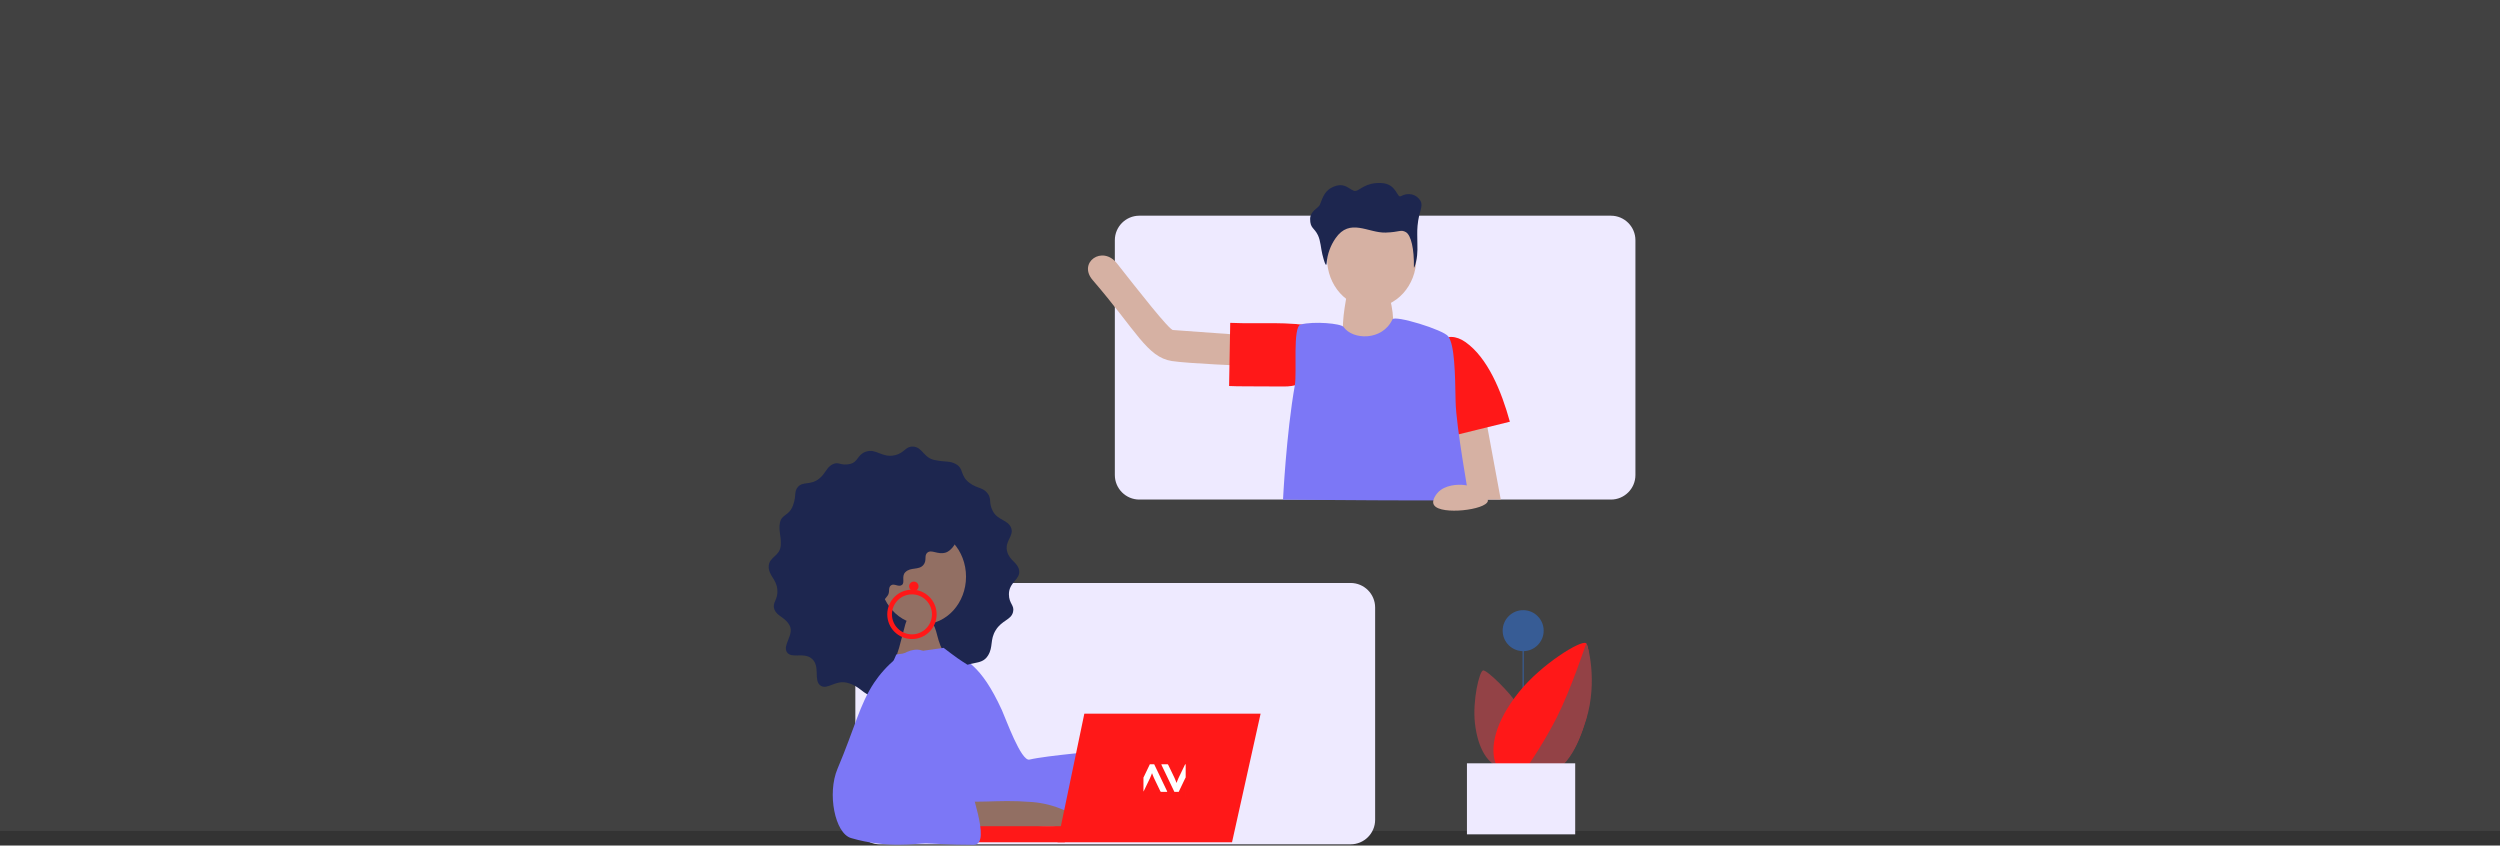 <?xml version="1.0" encoding="utf-8"?>
<svg xmlns="http://www.w3.org/2000/svg" fill="none" height="462" viewBox="0 0 1366 462" width="1366">
<rect x="0" y="0" width="1366" height="462" fill="#333333" stroke="none"/>
<rect fill="#C4C4C4" fill-opacity="0.1" height="454" width="1366"/>
<g clip-path="url(#clip0_4058_13012)">
<path d="M880.192 117.855H622.553C615.15 117.855 609.148 123.856 609.148 131.258V259.56C609.148 266.962 615.15 272.963 622.553 272.963H880.192C887.595 272.963 893.597 266.962 893.597 259.56V131.258C893.597 123.856 887.595 117.855 880.192 117.855Z" fill="#EEEAFF"/>
<path d="M811.912 229.117L820.011 272.964H796.888L791.336 231.898L811.912 229.117Z" fill="#D6B1A3"/>
<path d="M791.441 238.687C789.91 233.326 788.861 227.775 784.538 209.57C778.952 186.117 790.481 179.65 800.78 186.943C812.833 195.487 820.362 213.591 824.986 230.433L791.441 238.687Z" fill="#FF1818"/>
<path d="M610.286 143.9C621.166 157.704 639.33 181.024 641.05 180.332L683.275 183.392L681.477 199.932C681.477 199.932 649.271 198.67 640.323 197.274C626.718 195.141 621.066 180.912 597.026 153.025C588.805 143.509 602.277 133.77 610.286 143.9Z" fill="#D6B1A3"/>
<path d="M671.578 210.913C677.163 211.214 682.749 211.013 701.504 211.181C725.622 211.404 732.312 181.026 719.902 178.636C702.867 175.397 689.641 177.151 672.192 176.402L671.578 210.913Z" fill="#FF1818"/>
<path d="M736.515 158.276C736.515 158.276 732.471 176.369 734.192 182.902C735.577 188.151 745.206 194.785 748.814 194.785C751.607 194.785 757.393 188.084 760.487 180.02C762.923 173.699 758.421 159.136 758.421 159.136C753.272 155.74 740.984 154.624 736.515 158.276Z" fill="#D6B1A3"/>
<path d="M701.039 273.006C701.039 273.006 801.921 273.955 802.692 273.006C802.848 272.515 795.576 233.157 795.341 219.219C795.073 203.583 794.76 188.483 791.353 183.826C788.683 180.174 761.985 172.021 760.824 174.512C755.316 186.362 739.097 185.814 734.148 178.678C732.774 176.701 717.761 175.428 710.69 177.315C706.222 178.51 708.724 203.472 707.507 210.441C702.815 236.91 701.039 273.006 701.039 273.006Z" fill="#7C77F6"/>
<path d="M785.754 269.006C789.44 265.097 796.221 264.405 800.879 265.119C803.979 265.568 806.901 266.845 809.335 268.816C811.067 270.246 813.401 272.167 812.932 273.864C811.603 278.667 787.709 281.448 783.699 276.187C781.632 273.473 785.43 269.341 785.754 269.006Z" fill="#D6B1A3"/>
<path d="M737.967 318.539H480.764C473.361 318.539 467.359 324.539 467.359 331.941V447.936C467.359 455.338 473.361 461.339 480.764 461.339H737.967C745.37 461.339 751.372 455.338 751.372 447.936V331.941C751.372 324.539 745.37 318.539 737.967 318.539Z" fill="#EEEAFF"/>
<path d="M773.869 141.234C773.898 126.362 763.003 114.285 749.536 114.259C736.068 114.234 725.127 126.269 725.099 141.14C725.07 156.011 735.965 168.087 749.432 168.113C762.9 168.139 773.841 156.105 773.869 141.234Z" fill="#D6B1A3"/>
<path d="M774.55 123.353C775.265 115.367 777.801 112.944 776.204 109.783C775.693 108.904 775.01 108.138 774.196 107.529C773.382 106.921 772.454 106.483 771.467 106.243C769.399 105.804 767.243 106.146 765.413 107.203C763.178 108.32 763.29 100.502 754.856 100.01C746.076 99.541 743.049 104.087 740.681 104.321C737.676 104.634 735.162 98.492 727.454 102.602C723.165 104.835 722.205 109.671 721.099 112.039C720.362 113.591 715.859 115.389 715.859 119.645C715.859 124.883 718.093 124.268 720.149 128.579C721.579 131.617 721.758 135.861 722.54 139.011C724.618 147.342 724.841 144.204 724.885 143.69C725.282 138.849 726.951 134.199 729.722 130.21C737.542 118.885 747.473 127.34 757.079 127.083C764.798 126.871 765.345 125.218 768.182 126.848C771.02 128.479 772.751 136.174 772.55 146.058C772.55 146.706 773.198 145.432 773.757 142.864C774.807 137.994 774.439 135.649 774.383 128.066C774.359 126.493 774.414 124.92 774.55 123.353Z" fill="#1D264F"/>
<path d="M832.258 351.246V396.098" stroke="#375C95" stroke-miterlimit="10" stroke-width="0.64"/>
<path d="M817.802 418.592C812.597 416.202 807.403 408.73 805.883 394.97C804.543 382.685 808.308 366.77 810.352 366.312C812.396 365.854 825.935 379.201 829.23 385.187C833.52 393.005 837.72 403.995 831.989 411.891C828.694 416.47 822.662 420.837 817.802 418.592Z" fill="#934246"/>
<path d="M817.189 417.083C814.106 408.729 816.609 394.746 830.069 377.993C842.066 363.039 863.748 349.637 866.54 351.413C869.333 353.188 869.49 382.684 866.54 392.937C862.687 406.216 855.18 422.957 840.2 425.325C836.716 425.846 833.174 425.846 829.689 425.325C829.287 425.225 828.416 425.013 827.455 424.666C827.422 424.7 819.568 423.538 817.189 417.083Z" fill="#FF1818"/>
<path d="M866.708 351.547C867.501 351.547 873.165 372.242 866.708 393.06C862.028 408.193 855.884 422.098 840.379 425.448C836.911 426.163 833.335 426.163 829.867 425.448C837.625 414.94 844.532 403.829 850.522 392.222C858.509 376.43 866.675 351.547 866.708 351.547Z" fill="#934246"/>
<path d="M530.538 441.24C550.243 447.036 566.284 444.144 571.401 444.121C573.947 444.121 583.688 444.914 597.517 444.914C608.174 444.914 593.429 410.996 596.334 410.762C604.03 410.147 572.138 412.761 562.498 415.039C557.907 416.156 549.484 392.479 547.451 388.056C535.923 362.882 527.344 359.934 515.57 353.914C506.466 349.257 521.68 438.638 530.538 441.24Z" fill="#7C77F6"/>
<path d="M496.971 376.24C506.142 375.995 509.136 379.401 514.286 376.877C518.866 374.643 517.213 372.599 522.552 367.071C529.255 360.169 536.057 364.379 539.878 358.136C542.804 353.367 540.782 349.593 544.078 344.299C547.507 338.804 552.389 338.815 553.506 334.493C554.5 330.629 551.272 330.025 551.272 324.687C551.272 317.986 557.684 316.702 556.857 311.62C556.12 307.32 551.83 306.516 550.367 301.568C548.613 295.66 554.377 292.846 552.411 288.244C550.601 283.989 545.184 284.257 542.57 279.432C539.956 274.608 542.089 272.631 539.475 269.381C536.861 266.131 533.89 267.091 529.422 263.618C524.607 259.798 526.63 256.057 522.463 253.667C518.844 251.578 516.788 252.684 510.387 251.288C504.545 250.004 504.009 244.241 498.837 244.006C494.659 243.828 494.302 247.558 488.851 248.753C481.746 250.316 478.708 244.743 472.944 246.854C468.397 248.518 468.889 252.438 464.521 253.499C459.204 254.739 458.377 251.958 454.925 253.7C451.474 255.443 451.295 258.536 447.62 261.518C442.884 265.327 438.683 262.87 435.98 266.075C433.668 268.822 435.354 270.252 433.354 275.981C431.187 282.202 426.931 280.728 426.094 285.944C425.39 290.299 426.943 293.058 426.596 298.05C426.183 304.003 420.118 304.182 420.017 309.587C419.917 314.39 424.217 316.377 424.72 322.029C425.256 328.026 421.737 328.976 423.111 332.896C424.485 336.816 429.043 337.129 431.478 341.831C434.014 346.722 427.457 352.508 429.981 356.349C432.506 360.191 439.498 355.981 443.866 360.158C448.234 364.335 444.38 371.873 448.334 374.61C452.054 377.167 456.411 371.371 462.979 373.091C470.229 375.001 471.112 379.211 477.501 380.786C484.762 382.461 486.672 376.519 496.971 376.24Z" fill="#1D264F"/>
<path d="M511.522 345.606C518.265 345.606 523.731 340.14 523.731 333.398C523.731 326.657 518.265 321.191 511.522 321.191C504.779 321.191 499.312 326.657 499.312 333.398C499.312 340.14 504.779 345.606 511.522 345.606Z" stroke="#1D264F" stroke-miterlimit="10" stroke-width="0.64"/>
<path d="M504.265 341.136C517.283 341.136 527.835 329.476 527.835 315.092C527.835 300.708 517.283 289.047 504.265 289.047C491.248 289.047 480.695 300.708 480.695 315.092C480.695 329.476 491.248 341.136 504.265 341.136Z" fill="#926F63"/>
<path d="M517.302 358.439C511.068 351.135 512.833 342.725 508.365 339.565C507.349 338.827 499.887 336.65 497.139 337.599C494.715 338.436 495.028 340.38 491.263 353.983C490.683 356.071 489.14 360.237 488.414 362.918" fill="#926F63"/>
<path d="M498.288 347.895C505.031 347.895 510.497 342.429 510.497 335.688C510.497 328.946 505.031 323.48 498.288 323.48C491.544 323.48 486.078 328.946 486.078 335.688C486.078 342.429 491.544 347.895 498.288 347.895Z" stroke="#FF1818" stroke-miterlimit="10" stroke-width="2.56"/>
<path d="M499.319 322.923C500.738 322.923 501.888 321.773 501.888 320.354C501.888 318.935 500.738 317.785 499.319 317.785C497.9 317.785 496.75 318.935 496.75 320.354C496.75 321.773 497.9 322.923 499.319 322.923Z" fill="#FF1818"/>
<path d="M538.591 451.126C538.513 448.692 539.195 431.749 539.887 427.449L483.465 431.727C481.801 450.937 483.086 437.78 479.578 446.246" fill="#7C77F6"/>
<path d="M489.743 357.614C482.36 373.306 468.519 423.742 476.194 444.918C476.194 444.918 549.439 434.598 547.417 428.545C544.6 420.45 542.467 412.134 541.039 403.684C539.631 395.777 543.138 389.924 542.267 382.81C541.496 376.533 537.565 368.559 526.082 361.59C523.121 359.792 515.592 353.984 515.592 353.984" fill="#7C77F6"/>
<path d="M523.165 292.612C523.601 295.326 520.183 300.888 516.686 301.937C512.352 303.244 509.068 300.05 506.733 301.937C504.778 303.523 506.61 306.17 504.588 308.638C502.064 311.743 497.573 309.666 494.646 312.67C492.412 314.904 494.647 318.344 492.759 319.651C490.871 320.957 488.581 318.534 486.816 319.852C485.051 321.169 486.492 323.582 484.906 325.592C483.319 327.603 480.672 331.243 478.203 330.428C472.942 328.697 467.032 314.792 467.323 308.962C468.015 296.956 482.348 284.638 494.58 282.248C506.811 279.858 522.416 287.597 523.165 292.612Z" fill="#1D264F"/>
<path d="M518.41 451.057C547.197 456.429 569.973 449.472 579.625 452.387C589.567 455.38 589.746 446.199 581.513 442.692C575.936 440.217 569.979 438.707 563.897 438.225C542.281 436.539 538.394 439.71 504.335 436.673C497.833 436.092 495.823 440.883 496.18 447.405C496.359 449.918 515.584 450.588 518.41 451.057Z" fill="#926F63"/>
<path d="M592.481 389.945H688.794L673.177 460.217H577.836L592.481 389.945Z" fill="#FF1818"/>
<path d="M580.17 451.438H532.359V460.216H581.834L580.17 451.438Z" fill="#FF1818"/>
<path d="M477.634 373.023C469.736 384.84 466.965 397.973 457.604 420.087C451.907 433.489 456.164 455.312 465.011 457.915C484.727 463.711 500.756 460.829 505.872 460.807C508.43 460.807 518.161 461.6 531.99 461.6C542.647 461.6 527.912 427.682 530.805 427.447C538.513 426.833 506.61 429.446 496.97 431.725C492.378 432.841 492.501 403.156 494.277 398.621C504.487 372.163 516.72 361.933 504.912 355.913C495.808 351.256 482.951 364.993 477.634 373.023Z" fill="#7C77F6"/>
<path d="M860.687 417.074H801.539V455.884H860.687V417.074Z" fill="#EEEAFF"/>
<path d="M832.259 355.791C838.447 355.791 843.463 350.775 843.463 344.589C843.463 338.402 838.447 333.387 832.259 333.387C826.071 333.387 821.055 338.402 821.055 344.589C821.055 350.775 826.071 355.791 832.259 355.791Z" fill="#375C95"/>
<g clip-path="url(#clip1_4058_13012)">
<rect fill="#FF1818" height="23.04" transform="translate(624.797 413.602)" width="23.04"/>
<path d="M641.802 425.177C642.331 426.26 642.784 427.667 642.784 427.667H642.934C642.934 427.667 643.386 426.26 643.916 425.177L647.412 417.909C647.562 417.606 647.639 417.582 647.942 417.582H650.961C651.111 417.582 651.163 417.659 651.163 417.732C651.163 417.804 651.087 417.958 651.014 418.108L644.045 432.671H641.681L634.712 418.112C634.635 417.962 634.562 417.808 634.562 417.736C634.562 417.663 634.611 417.586 634.765 417.586H637.784C638.087 417.586 638.16 417.61 638.314 417.913L641.81 425.181L641.802 425.177Z" fill="white"/>
<path d="M630.514 425.08C629.984 423.997 629.531 422.59 629.531 422.59H629.382C629.382 422.59 628.929 423.997 628.4 425.08L624.903 432.348C624.754 432.651 624.677 432.675 624.374 432.675H621.358C621.209 432.675 621.156 432.598 621.156 432.526C621.156 432.453 621.233 432.299 621.306 432.15L628.274 417.582H630.639L637.608 432.146C637.684 432.295 637.757 432.449 637.757 432.522C637.757 432.594 637.709 432.671 637.555 432.671H634.536C634.232 432.671 634.16 432.647 634.006 432.344L630.51 425.076L630.514 425.08Z" fill="white"/>
<g clip-path="url(#clip2_4058_13012)">
<mask height="24" id="mask0_4058_13012" maskUnits="userSpaceOnUse" style="mask-type:luminance" width="24" x="624" y="413">
<path d="M647.845 413.598H624.805V436.638H647.845V413.598Z" fill="white"/>
</mask>
<g mask="url(#mask0_4058_13012)">
<path d="M647.845 413.598H624.805V436.638H647.845V413.598Z" fill="#FF1818"/>
<path d="M641.802 425.177C642.331 426.26 642.784 427.667 642.784 427.667H642.934C642.934 427.667 643.386 426.26 643.916 425.177L647.412 417.909C647.562 417.606 647.639 417.582 647.942 417.582H650.961C651.111 417.582 651.163 417.659 651.163 417.732C651.163 417.804 651.087 417.958 651.014 418.108L644.045 432.671H641.681L634.712 418.112C634.635 417.962 634.562 417.808 634.562 417.736C634.562 417.663 634.611 417.586 634.765 417.586H637.784C638.087 417.586 638.16 417.61 638.314 417.913L641.81 425.181L641.802 425.177Z" fill="white"/>
<path d="M630.522 425.08C629.992 423.997 629.539 422.59 629.539 422.59H629.39C629.39 422.59 628.937 423.997 628.408 425.08L624.911 432.348C624.762 432.651 624.685 432.675 624.382 432.675H621.366C621.217 432.675 621.164 432.598 621.164 432.526C621.164 432.453 621.241 432.299 621.314 432.15L628.282 417.582H630.647L637.615 432.146C637.692 432.295 637.765 432.449 637.765 432.522C637.765 432.594 637.717 432.671 637.563 432.671H634.543C634.24 432.671 634.168 432.647 634.014 432.344L630.517 425.076L630.522 425.08Z" fill="white"/>
</g>
</g>
</g>
</g>
<defs>
<clipPath id="clip0_4058_13012">
<rect fill="white" height="361.6" transform="translate(420 100)" width="473.6"/>
</clipPath>
<clipPath id="clip1_4058_13012">
<rect fill="white" height="23.04" transform="translate(624.797 413.602)" width="23.04"/>
</clipPath>
<clipPath id="clip2_4058_13012">
<rect fill="white" height="23.04" transform="translate(624.797 413.602)" width="23.04"/>
</clipPath>
</defs>
</svg>